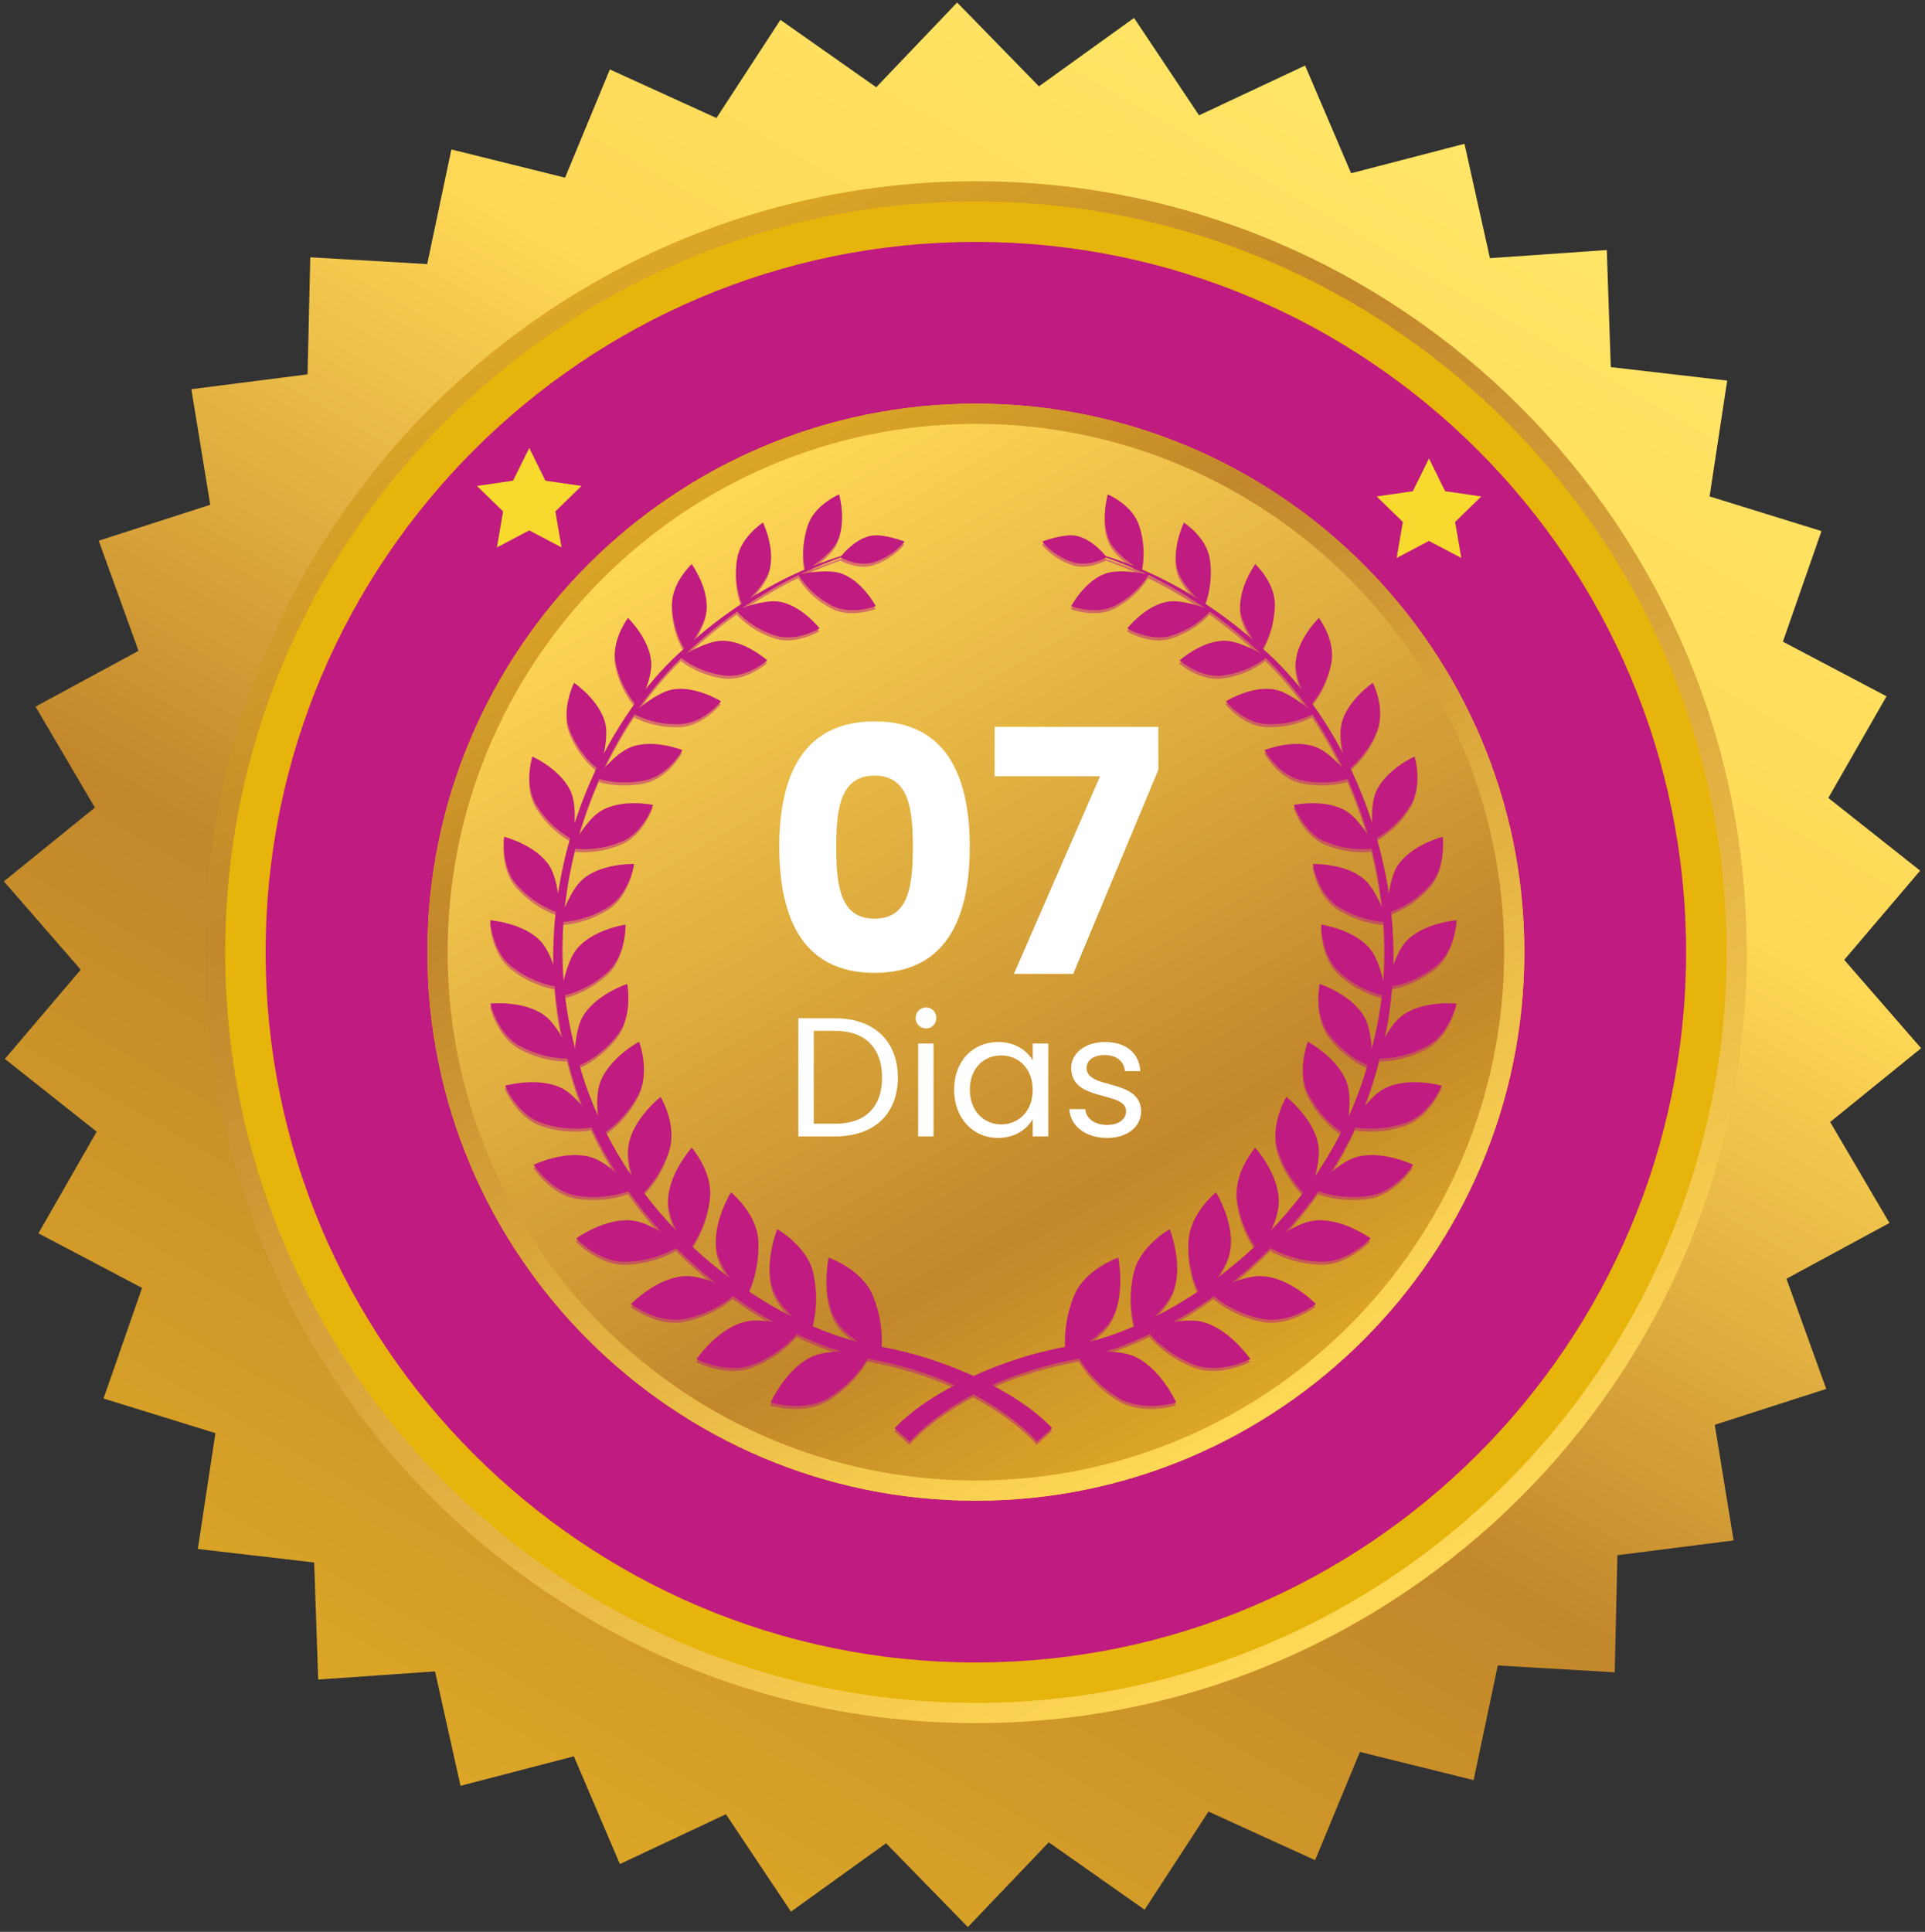 <svg xmlns="http://www.w3.org/2000/svg" width="284" height="285" viewBox="0 0 284 285" fill="none"><rect x="0" y="0" width="284" height="285" fill="#333333" stroke="none"/><path d="M142.79 284.295L130.72 271.93L116.693 282.02L107.095 267.649L91.455 274.995L84.664 259.105L67.94 263.452L64.183 246.577L46.945 247.777L46.35 230.508L29.187 228.514L31.781 211.429L15.275 206.319L20.96 190.003L5.671 181.95L14.262 166.95L0.716 156.221L11.911 143.057L0.572 130.025L13.996 119.143L5.24 104.247L20.436 96.016L14.566 79.768L31.017 74.466L28.233 57.416L45.376 55.231L45.776 37.956L63.026 38.961L66.592 22.05L83.366 26.212L89.976 10.246L105.699 17.411L115.137 2.931L129.271 12.871L141.206 0.37L153.28 12.736L167.307 2.646L176.9 17.014L192.543 9.672L199.334 25.561L216.057 21.218L219.813 38.088L237.053 36.886L237.645 54.158L254.814 56.15L252.221 73.236L268.724 78.349L263.036 94.664L278.325 102.723L269.737 117.719L283.282 128.445L272.084 141.607L283.427 154.64L270.005 165.524L278.758 180.423L263.561 188.65L269.431 204.904L252.981 210.196L255.761 227.254L238.622 229.434L238.224 246.711L220.971 245.706L217.408 262.613L200.634 258.455L194.021 274.426L178.295 267.255L168.863 281.735L154.727 271.793L142.79 284.295Z" fill="url(#paint0_linear_108_632)"></path><path d="M143.97 254.208C81.26 254.208 30.242 203.185 30.242 140.471C30.242 77.76 81.261 26.739 143.97 26.739C206.683 26.739 257.702 77.759 257.702 140.471C257.703 203.186 206.683 254.208 143.97 254.208Z" fill="url(#paint1_linear_108_632)"></path><path d="M143.971 251.225C82.904 251.225 33.224 201.541 33.224 140.471C33.224 79.404 82.905 29.722 143.971 29.722C205.039 29.722 254.72 79.404 254.72 140.471C254.72 201.541 205.039 251.225 143.971 251.225Z" fill="#E7B40B"></path><path d="M143.97 245.26C86.193 245.26 39.188 198.252 39.188 140.471C39.188 82.694 86.193 35.688 143.97 35.688C201.749 35.688 248.754 82.693 248.754 140.471C248.754 198.252 201.749 245.26 143.97 245.26Z" fill="#BF1B80"></path><path d="M143.971 221.397C99.352 221.397 63.051 185.094 63.051 140.471C63.051 95.85 99.352 59.55 143.971 59.55C188.591 59.55 224.891 95.851 224.891 140.471C224.892 185.094 188.591 221.397 143.971 221.397Z" fill="#E7B40B"></path><path d="M143.971 221.397C99.352 221.397 63.051 185.094 63.051 140.471C63.051 95.85 99.352 59.55 143.971 59.55C188.591 59.55 224.891 95.851 224.891 140.471C224.892 185.094 188.591 221.397 143.971 221.397Z" fill="url(#paint2_linear_108_632)"></path><path d="M143.971 218.415C100.995 218.415 66.034 183.45 66.034 140.471C66.034 97.496 100.995 62.532 143.971 62.532C186.946 62.532 221.91 97.496 221.91 140.471C221.91 183.45 186.946 218.415 143.971 218.415Z" fill="url(#paint3_linear_108_632)"></path><path opacity="0.5" d="M210.519 154.748C213.8 152.958 214.824 148.503 214.824 148.503C214.824 148.503 209.756 147.987 206.706 150.358C205.769 151.087 204.905 152.347 204.225 153.544C204.78 151.019 205.139 148.488 205.341 145.966C206.583 145.734 209.179 145.037 211.766 142.973C214.625 140.689 214.854 136.213 214.854 136.213C214.854 136.213 209.878 136.578 207.336 139.386C206.57 140.233 205.96 141.564 205.511 142.818C205.576 140.172 205.459 137.549 205.184 134.963C206.308 134.555 208.763 133.442 210.966 130.947C213.336 128.255 212.796 123.897 212.796 123.897C212.796 123.897 208.055 125.097 206.085 128.238C205.428 129.284 205.052 130.867 204.839 132.254C204.421 129.47 203.82 126.742 203.064 124.093C204.019 123.559 206.305 122.063 208.07 119.17C209.901 116.171 208.64 112.056 208.64 112.056C208.64 112.056 204.264 114.021 202.899 117.389C202.395 118.623 202.336 120.427 202.392 121.887C201.477 119.06 200.392 116.333 199.154 113.747C199.992 113.063 201.935 111.233 203.14 108.152C204.397 104.945 202.478 101.186 202.478 101.186C202.478 101.186 198.592 103.827 197.844 107.31C197.575 108.561 197.808 110.269 198.103 111.652C196.713 108.997 195.171 106.512 193.516 104.225C194.235 103.37 195.726 101.304 196.347 98.222C197.014 94.91 194.524 91.612 194.524 91.612C194.524 91.612 191.222 94.821 191.091 98.312C191.048 99.48 191.494 100.952 191.977 102.188C190.162 99.91 188.234 97.881 186.238 96.133C186.759 95.269 187.944 92.96 188.021 89.738C188.105 86.429 185.136 83.668 185.136 83.668C185.136 83.668 182.496 87.328 182.967 90.717C183.153 92.063 184.071 93.709 184.85 94.903C182.419 92.786 180.028 91.006 177.746 89.504C178.073 88.693 178.922 86.175 178.427 82.902C177.939 79.697 174.608 77.537 174.608 77.537C174.608 77.537 172.682 81.519 173.713 84.708C174.165 86.105 175.537 87.7 176.53 88.724C173.552 86.862 170.796 85.48 168.428 84.459C168.596 83.696 169.036 81.072 167.973 77.911C166.961 74.899 163.374 73.384 163.374 73.384C163.374 73.384 162.2 77.553 163.732 80.458C164.45 81.813 166.217 83.206 167.351 84.008C165.662 83.321 164.209 82.826 163.063 82.474C162.548 81.844 160.764 79.844 158.606 79.476C156.782 79.166 153.711 80.34 153.711 80.34C153.711 80.34 155.181 82.346 158.156 83.365C160.305 84.103 162.696 82.942 163.139 82.709C164.631 83.233 166.63 83.998 168.978 85.111C167.876 84.906 164.922 84.445 163.135 85.029C160.016 86.053 157.967 89.872 157.967 89.872C157.967 89.872 161.602 91.268 164.42 89.801C167.571 88.169 169.074 85.785 169.358 85.294C171.831 86.487 174.665 88.066 177.683 90.145C176.388 89.689 173.965 88.961 172.304 89.2C168.986 89.674 166.253 93.149 166.253 93.149C166.253 93.149 169.656 95.195 172.749 94.221C176.001 93.201 177.905 91.257 178.428 90.663C180.691 92.269 183.045 94.153 185.422 96.373C185.6 96.529 185.773 96.697 185.948 96.857C184.714 96.168 182.445 95.032 180.751 94.98C177.333 94.865 173.971 97.878 173.971 97.878C173.971 97.878 177.031 100.535 180.313 100.106C183.795 99.653 186.06 98.008 186.666 97.522C188.904 99.666 191.026 102.186 192.981 104.995C191.859 104.081 189.792 102.554 188.114 102.2C184.7 101.484 180.789 103.912 180.789 103.912C180.789 103.912 183.389 107.125 186.761 107.274C190.264 107.433 192.797 106.239 193.557 105.831C195.204 108.289 196.716 110.961 198.055 113.796C197.037 112.688 195.534 111.244 194.161 110.693C190.856 109.364 186.497 111.112 186.497 111.112C186.497 111.112 188.538 114.802 191.901 115.549C195.129 116.272 197.733 115.683 198.767 115.371C199.927 118.009 200.939 120.773 201.757 123.637C200.939 122.389 199.781 120.87 198.597 120.134C195.509 118.214 190.819 119.197 190.819 119.197C190.819 119.197 192.217 123.269 195.465 124.615C198.494 125.877 201.151 125.788 202.305 125.664C203.015 128.494 203.541 131.409 203.855 134.37C203.254 132.964 202.348 131.197 201.274 130.235C198.514 127.759 193.624 127.916 193.624 127.916C193.624 127.916 194.309 132.253 197.334 134.183C200.17 135.999 202.873 136.376 204.043 136.452C204.25 139.333 204.252 142.253 204.024 145.186C203.669 143.659 203.069 141.706 202.151 140.542C199.816 137.563 194.877 136.856 194.877 136.856C194.877 136.856 194.797 141.337 197.493 143.812C200.012 146.128 202.651 146.988 203.822 147.275C203.517 149.902 203.024 152.533 202.319 155.148C202.209 153.627 201.942 151.808 201.293 150.599C199.469 147.193 194.631 145.605 194.631 145.605C194.631 145.605 193.758 150.098 196.027 153.059C198.097 155.763 200.515 157.093 201.677 157.617C200.939 160.229 200 162.742 198.912 165.157C199.077 163.596 199.139 161.681 198.695 160.329C197.466 156.583 192.885 154.131 192.885 154.131C192.885 154.131 191.21 158.488 192.971 161.869C194.56 164.937 196.74 166.7 197.821 167.441C196.663 169.722 195.36 171.903 193.94 173.98C194.332 172.525 194.642 170.827 194.456 169.52C193.888 165.541 189.718 162.264 189.718 162.264C189.718 162.264 187.263 166.345 188.429 170.055C189.442 173.282 191.218 175.404 192.204 176.395C190.707 178.373 189.102 180.239 187.418 181.994C188.02 180.663 188.56 179.136 188.601 177.879C188.734 173.778 185.124 169.749 185.124 169.749C185.124 169.749 181.935 173.413 182.451 177.348C182.885 180.705 184.248 183.126 185.07 184.323C183.287 185.997 181.434 187.543 179.536 188.964C180.354 187.755 181.134 186.361 181.391 185.137C182.249 181.04 179.335 176.349 179.335 176.349C179.335 176.349 175.482 179.467 175.303 183.512C175.144 186.956 176.082 189.623 176.695 190.975C174.575 192.391 172.419 193.645 170.257 194.729C171.364 193.614 172.509 192.255 173.018 190.984C174.609 187.018 172.511 181.79 172.511 181.79C172.511 181.79 168.087 184.239 167.189 188.274C166.403 191.781 166.911 194.674 167.292 196.113C165.023 197.085 162.771 197.86 160.573 198.433C161.818 197.535 163.1 196.433 163.795 195.314C166.096 191.611 164.916 185.983 164.916 185.983C164.916 185.983 160.033 187.661 158.419 191.555C157.102 194.721 157.012 197.542 157.11 199.133C153.915 199.741 151.018 200.556 148.425 201.482C146.64 202.114 145.021 202.775 143.558 203.44C142.096 202.775 140.478 202.114 138.694 201.482C136.102 200.555 133.198 199.739 130.003 199.131C130.101 197.541 130.013 194.719 128.697 191.555C127.079 187.661 122.199 185.983 122.199 185.983C122.199 185.983 121.019 191.611 123.317 195.314C124.012 196.433 125.292 197.534 126.535 198.432C124.341 197.858 122.087 197.083 119.823 196.111C120.203 194.674 120.707 191.782 119.928 188.275C119.029 184.241 114.601 181.791 114.601 181.791C114.601 181.791 112.506 187.019 114.092 190.985C114.602 192.253 115.746 193.611 116.852 194.725C114.693 193.642 112.537 192.388 110.418 190.975C111.032 189.622 111.97 186.955 111.814 183.513C111.63 179.469 107.78 176.349 107.78 176.349C107.78 176.349 104.863 181.041 105.723 185.138C105.979 186.36 106.757 187.749 107.572 188.959C105.678 187.538 103.824 185.995 102.045 184.322C102.867 183.124 104.23 180.704 104.666 177.35C105.178 173.416 101.991 169.75 101.991 169.75C101.991 169.75 98.383 173.779 98.512 177.881C98.553 179.135 99.093 180.659 99.692 181.988C98.01 180.234 96.407 178.369 94.911 176.395C95.897 175.402 97.672 173.282 98.685 170.056C99.85 166.346 97.397 162.266 97.397 162.266C97.397 162.266 93.226 165.542 92.656 169.521C92.469 170.826 92.78 172.522 93.17 173.972C91.753 171.898 90.451 169.718 89.296 167.439C90.377 166.698 92.556 164.936 94.144 161.87C95.902 158.488 94.228 154.132 94.228 154.132C94.228 154.132 89.644 156.584 88.418 160.33C87.975 161.678 88.034 163.587 88.2 165.145C87.111 162.732 86.176 160.224 85.44 157.617C86.603 157.092 89.022 155.761 91.085 153.059C93.355 150.098 92.481 145.605 92.481 145.605C92.481 145.605 87.641 147.192 85.821 150.599C85.174 151.804 84.904 153.616 84.796 155.134C84.091 152.523 83.6 149.896 83.296 147.274C84.468 146.985 87.104 146.123 89.619 143.811C92.316 141.335 92.237 136.855 92.237 136.855C92.237 136.855 87.296 137.562 84.958 140.541C84.047 141.701 83.449 143.646 83.093 145.17C82.864 142.241 82.867 139.326 83.075 136.45C84.246 136.373 86.946 135.994 89.777 134.181C92.804 132.253 93.488 127.914 93.488 127.914C93.488 127.914 88.597 127.757 85.838 130.233C84.768 131.19 83.865 132.947 83.263 134.351C83.58 131.394 84.103 128.486 84.814 125.662C85.969 125.787 88.623 125.873 91.648 124.613C94.897 123.266 96.293 119.195 96.293 119.195C96.293 119.195 91.604 118.212 88.517 120.132C87.336 120.865 86.182 122.376 85.362 123.621C86.182 120.762 87.191 118.003 88.348 115.369C89.385 115.681 91.984 116.268 95.212 115.547C98.576 114.799 100.617 111.11 100.617 111.11C100.617 111.11 96.259 109.362 92.952 110.69C91.579 111.239 90.083 112.677 89.067 113.785C90.403 110.953 91.913 108.285 93.558 105.831C94.325 106.242 96.857 107.431 100.353 107.272C103.724 107.122 106.326 103.91 106.326 103.91C106.326 103.91 102.416 101.482 98.997 102.197C97.328 102.548 95.269 104.066 94.144 104.98C96.096 102.178 98.218 99.663 100.449 97.522C101.058 98.009 103.324 99.651 106.8 100.104C110.084 100.533 113.143 97.875 113.143 97.875C113.143 97.875 109.779 94.862 106.361 94.977C104.675 95.031 102.414 96.158 101.177 96.848C101.35 96.689 101.521 96.524 101.697 96.37C104.071 94.151 106.424 92.269 108.685 90.663C109.215 91.262 111.117 93.201 114.363 94.219C117.455 95.192 120.861 93.146 120.861 93.146C120.861 93.146 118.126 89.67 114.808 89.197C113.154 88.96 110.742 89.681 109.443 90.137C112.457 88.061 115.288 86.486 117.757 85.294C118.045 85.789 119.547 88.168 122.695 89.798C125.513 91.265 129.148 89.869 129.148 89.869C129.148 89.869 127.097 86.051 123.979 85.026C122.199 84.444 119.253 84.9 118.145 85.108C120.49 83.995 122.485 83.232 123.977 82.709C124.425 82.943 126.811 84.102 128.958 83.363C131.931 82.344 133.401 80.339 133.401 80.339C133.401 80.339 130.334 79.164 128.505 79.474C126.349 79.843 124.562 81.846 124.05 82.473C122.904 82.826 121.449 83.32 119.759 84.008C120.892 83.208 122.664 81.813 123.379 80.456C124.915 77.551 123.739 73.382 123.739 73.382C123.739 73.382 120.152 74.897 119.139 77.91C118.077 81.071 118.515 83.698 118.685 84.458C116.314 85.48 113.557 86.862 110.58 88.727C111.572 87.703 112.948 86.104 113.4 84.707C114.428 81.517 112.505 77.535 112.505 77.535C112.505 77.535 109.173 79.696 108.688 82.9C108.191 86.176 109.042 88.695 109.369 89.505C107.084 91.007 104.691 92.79 102.256 94.908C103.036 93.713 103.962 92.064 104.148 90.714C104.618 87.326 101.981 83.666 101.981 83.666C101.981 83.666 99.01 86.426 99.09 89.735C99.17 92.961 100.358 95.274 100.875 96.134C98.878 97.883 96.95 99.914 95.133 102.193C95.617 100.956 96.064 99.48 96.021 98.309C95.891 94.818 92.587 91.61 92.587 91.61C92.587 91.61 90.098 94.908 90.765 98.219C91.388 101.303 92.881 103.372 93.598 104.226C91.945 106.513 90.401 108.999 89.01 111.653C89.305 110.268 89.539 108.56 89.27 107.308C88.521 103.824 84.637 101.183 84.637 101.183C84.637 101.183 82.72 104.941 83.974 108.15C85.18 111.231 87.125 113.061 87.962 113.745C86.724 116.335 85.636 119.065 84.721 121.896C84.778 120.435 84.719 118.625 84.218 117.386C82.849 114.018 78.472 112.054 78.472 112.054C78.472 112.054 77.21 116.168 79.041 119.168C80.809 122.063 83.096 123.56 84.052 124.092C83.293 126.746 82.695 129.479 82.276 132.269C82.062 130.876 81.687 129.285 81.028 128.235C79.058 125.093 74.319 123.894 74.319 123.894C74.319 123.894 73.775 128.252 76.149 130.944C78.349 133.442 80.812 134.554 81.933 134.961C81.658 137.551 81.54 140.182 81.607 142.831C81.156 141.573 80.544 140.234 79.773 139.382C77.235 136.575 72.261 136.21 72.261 136.21C72.261 136.21 72.487 140.686 75.349 142.97C77.937 145.037 80.537 145.735 81.777 145.962C81.976 148.488 82.337 151.024 82.894 153.554C82.214 152.351 81.346 151.086 80.407 150.354C77.356 147.982 72.291 148.499 72.291 148.499C72.291 148.499 73.317 152.955 76.595 154.745C79.6 156.386 82.376 156.61 83.641 156.615C84.23 159.038 84.979 161.388 85.868 163.66C84.996 162.624 83.958 161.583 82.934 161.043C79.448 159.2 74.451 160.616 74.451 160.616C74.451 160.616 76.27 164.917 79.881 166.129C83.114 167.218 85.882 166.991 87.195 166.777C88.264 169.091 89.484 171.312 90.821 173.436C89.733 172.51 88.445 171.589 87.274 171.21C83.445 169.976 78.671 172.286 78.671 172.286C78.671 172.286 81.26 176.279 85.103 176.862C88.624 177.396 91.409 176.634 92.65 176.187C94.149 178.308 95.77 180.315 97.483 182.208C96.198 181.444 94.687 180.71 93.403 180.531C89.338 179.97 84.952 183.134 84.952 183.134C84.952 183.134 88.26 186.692 92.229 186.594C95.887 186.506 98.565 185.226 99.72 184.561C101.543 186.39 103.453 188.09 105.417 189.652C104 189.12 102.368 188.658 101.057 188.707C96.874 188.862 93.026 192.818 93.026 192.818C93.026 192.818 96.98 195.808 100.953 195.008C104.577 194.278 107.029 192.545 108.089 191.665C110.065 193.077 112.079 194.36 114.109 195.492C112.716 195.26 111.21 195.145 110.038 195.398C105.863 196.297 102.696 200.954 102.696 200.954C102.696 200.954 107.202 203.256 111.05 201.749C114.426 200.426 116.551 198.364 117.518 197.254C119.7 198.291 121.88 199.16 124.027 199.842C122.615 199.863 121.129 200.017 120.024 200.467C115.986 202.11 113.632 207.351 113.632 207.351C113.632 207.351 118.563 208.866 122.164 206.672C125.441 204.672 127.222 202.115 127.949 200.872C133.065 201.789 137.326 203.218 140.796 204.785C134.509 208.091 131.943 211.146 131.943 211.146L134.176 213.137C134.176 213.137 137.105 209.575 143.552 206.138C150.003 209.575 152.932 213.137 152.932 213.137L155.167 211.146C155.167 211.146 152.598 208.091 146.311 204.785C149.781 203.219 154.04 201.791 159.153 200.872C159.883 202.116 161.663 204.672 164.936 206.672C168.538 208.866 173.472 207.351 173.472 207.351C173.472 207.351 171.116 202.11 167.079 200.467C165.975 200.017 164.49 199.863 163.078 199.842C165.223 199.159 167.404 198.291 169.586 197.254C170.554 198.365 172.677 200.426 176.053 201.749C179.902 203.256 184.406 200.954 184.406 200.954C184.406 200.954 181.241 196.297 177.063 195.398C175.894 195.146 174.39 195.26 172.997 195.492C175.026 194.36 177.04 193.078 179.014 191.665C180.075 192.547 182.526 194.278 186.15 195.008C190.121 195.808 194.074 192.818 194.074 192.818C194.074 192.818 190.229 188.862 186.046 188.707C184.738 188.658 183.107 189.12 181.689 189.652C183.654 188.089 185.561 186.39 187.385 184.561C188.541 185.227 191.22 186.506 194.875 186.594C198.844 186.692 202.153 183.134 202.153 183.134C202.153 183.134 197.766 179.97 193.702 180.531C192.419 180.71 190.91 181.443 189.624 182.208C191.335 180.315 192.956 178.308 194.455 176.189C195.699 176.636 198.483 177.396 201.998 176.863C205.843 176.279 208.434 172.287 208.434 172.287C208.434 172.287 203.661 169.977 199.832 171.21C198.664 171.589 197.377 172.507 196.288 173.43C197.625 171.307 198.843 169.089 199.913 166.778C201.228 166.992 203.992 167.217 207.223 166.13C210.834 164.917 212.653 160.617 212.653 160.617C212.653 160.617 207.655 159.201 204.167 161.044C203.147 161.583 202.112 162.62 201.243 163.653C202.132 161.384 202.88 159.035 203.466 156.615C204.742 156.613 207.513 156.387 210.519 154.748Z" fill="#BF1B80"></path><path d="M210.578 154.3C213.858 152.51 214.883 148.054 214.883 148.054C214.883 148.054 209.814 147.537 206.765 149.909C205.829 150.638 204.964 151.898 204.285 153.096C204.84 150.57 205.198 148.038 205.4 145.516C206.642 145.285 209.236 144.588 211.823 142.524C214.684 140.239 214.912 135.763 214.912 135.763C214.912 135.763 209.935 136.129 207.395 138.937C206.628 139.785 206.02 141.115 205.568 142.369C205.634 139.724 205.517 137.101 205.242 134.514C206.364 134.106 208.824 132.992 211.024 130.498C213.396 127.807 212.855 123.45 212.855 123.45C212.855 123.45 208.112 124.649 206.143 127.79C205.486 128.836 205.11 130.419 204.898 131.806C204.479 129.021 203.878 126.293 203.123 123.645C204.079 123.11 206.363 121.614 208.128 118.723C209.959 115.723 208.698 111.608 208.698 111.608C208.698 111.608 204.324 113.573 202.956 116.94C202.456 118.175 202.393 119.978 202.451 121.437C201.535 118.61 200.449 115.884 199.213 113.298C200.052 112.613 201.993 110.783 203.199 107.703C204.454 104.496 202.534 100.736 202.534 100.736C202.534 100.736 198.649 103.377 197.902 106.86C197.632 108.112 197.866 109.818 198.162 111.202C196.774 108.547 195.231 106.062 193.574 103.775C194.293 102.922 195.783 100.854 196.405 97.772C197.072 94.461 194.584 91.163 194.584 91.163C194.584 91.163 191.28 94.371 191.151 97.863C191.107 99.031 191.553 100.503 192.038 101.739C190.222 99.461 188.293 97.432 186.298 95.684C186.818 94.821 188.002 92.511 188.08 89.289C188.163 85.981 185.195 83.219 185.195 83.219C185.195 83.219 182.556 86.879 183.027 90.269C183.212 91.615 184.132 93.261 184.911 94.454C182.479 92.337 180.087 90.557 177.806 89.057C178.132 88.246 178.982 85.727 178.487 82.454C178 79.249 174.668 77.09 174.668 77.09C174.668 77.09 172.741 81.071 173.773 84.261C174.225 85.657 175.596 87.252 176.589 88.276C173.612 86.414 170.856 85.032 168.487 84.011C168.656 83.248 169.095 80.624 168.032 77.465C167.021 74.451 163.433 72.936 163.433 72.936C163.433 72.936 162.26 77.105 163.792 80.01C164.51 81.366 166.276 82.759 167.412 83.56C165.721 82.873 164.267 82.377 163.121 82.026C162.607 81.396 160.823 79.397 158.665 79.029C156.841 78.718 153.771 79.892 153.771 79.892C153.771 79.892 155.24 81.899 158.214 82.917C160.364 83.655 162.754 82.494 163.198 82.263C164.692 82.785 166.689 83.55 169.037 84.663C167.936 84.457 164.981 83.997 163.196 84.58C160.076 85.604 158.027 89.424 158.027 89.424C158.027 89.424 161.662 90.819 164.481 89.353C167.632 87.72 169.134 85.336 169.419 84.845C171.891 86.038 174.726 87.616 177.744 89.696C176.449 89.241 174.026 88.512 172.365 88.752C169.046 89.225 166.312 92.701 166.312 92.701C166.312 92.701 169.716 94.747 172.81 93.772C176.062 92.752 177.965 90.808 178.489 90.213C180.752 91.82 183.106 93.703 185.483 95.923C185.658 96.079 185.834 96.247 186.009 96.408C184.776 95.718 182.504 94.583 180.812 94.529C177.394 94.415 174.031 97.427 174.031 97.427C174.031 97.427 177.093 100.084 180.374 99.656C183.855 99.202 186.12 97.558 186.727 97.072C188.963 99.217 191.087 101.736 193.042 104.544C191.92 103.63 189.852 102.103 188.174 101.75C184.76 101.034 180.851 103.463 180.851 103.463C180.851 103.463 183.451 106.674 186.822 106.825C190.325 106.983 192.858 105.79 193.618 105.381C195.265 107.839 196.776 110.511 198.114 113.346C197.099 112.238 195.595 110.793 194.222 110.242C190.916 108.916 186.557 110.662 186.557 110.662C186.557 110.662 188.598 114.352 191.961 115.099C195.191 115.821 197.794 115.233 198.829 114.921C199.989 117.559 201 120.323 201.819 123.187C201 121.94 199.841 120.42 198.656 119.684C195.57 117.764 190.879 118.748 190.879 118.748C190.879 118.748 192.277 122.818 195.525 124.166C198.554 125.427 201.211 125.339 202.365 125.214C203.075 128.043 203.601 130.957 203.916 133.921C203.314 132.513 202.409 130.747 201.335 129.784C198.574 127.308 193.685 127.465 193.685 127.465C193.685 127.465 194.371 131.804 197.395 133.733C200.231 135.548 202.934 135.925 204.104 136.002C204.311 138.883 204.312 141.802 204.085 144.735C203.728 143.21 203.128 141.256 202.211 140.092C199.876 137.114 194.937 136.407 194.937 136.407C194.937 136.407 194.857 140.887 197.554 143.363C200.072 145.678 202.711 146.539 203.881 146.826C203.576 149.453 203.084 152.084 202.38 154.699C202.271 153.178 202.001 151.359 201.353 150.151C199.53 146.745 194.692 145.158 194.692 145.158C194.692 145.158 193.819 149.65 196.087 152.611C198.157 155.315 200.575 156.645 201.737 157.17C200.999 159.782 200.061 162.294 198.971 164.71C199.137 163.149 199.199 161.234 198.756 159.883C197.527 156.136 192.947 153.684 192.947 153.684C192.947 153.684 191.271 158.041 193.032 161.421C194.621 164.49 196.8 166.253 197.881 166.993C196.725 169.275 195.421 171.456 194.001 173.534C194.391 172.079 194.703 170.381 194.517 169.072C193.951 165.094 189.779 161.818 189.779 161.818C189.779 161.818 187.324 165.9 188.49 169.608C189.502 172.837 191.279 174.956 192.266 175.95C190.768 177.927 189.162 179.793 187.477 181.548C188.079 180.216 188.62 178.69 188.661 177.432C188.793 173.333 185.184 169.303 185.184 169.303C185.184 169.303 181.995 172.968 182.511 176.901C182.946 180.26 184.309 182.679 185.131 183.877C183.348 185.552 181.495 187.097 179.597 188.518C180.414 187.309 181.196 185.915 181.452 184.691C182.311 180.593 179.397 175.902 179.397 175.902C179.397 175.902 175.543 179.022 175.363 183.065C175.206 186.509 176.143 189.177 176.757 190.529C174.636 191.943 172.48 193.198 170.318 194.282C171.425 193.166 172.571 191.808 173.08 190.539C174.67 186.571 172.571 181.343 172.571 181.343C172.571 181.343 168.147 183.793 167.25 187.827C166.465 191.335 166.972 194.227 167.352 195.665C165.086 196.637 162.833 197.411 160.634 197.985C161.88 197.087 163.161 195.985 163.856 194.865C166.158 191.164 164.977 185.535 164.977 185.535C164.977 185.535 160.095 187.214 158.48 191.107C157.163 194.274 157.073 197.093 157.171 198.685C153.978 199.293 151.079 200.108 148.486 201.034C146.702 201.666 145.085 202.327 143.62 202.993C142.158 202.327 140.54 201.667 138.756 201.034C136.163 200.108 133.26 199.292 130.064 198.685C130.16 197.094 130.074 194.272 128.758 191.107C127.14 187.214 122.26 185.535 122.26 185.535C122.26 185.535 121.08 191.164 123.379 194.865C124.073 195.984 125.354 197.085 126.597 197.983C124.401 197.41 122.149 196.635 119.884 195.663C120.264 194.225 120.769 191.332 119.988 187.826C119.09 183.792 114.662 181.342 114.662 181.342C114.662 181.342 112.568 186.569 114.154 190.538C114.664 191.804 115.808 193.163 116.914 194.277C114.754 193.195 112.598 191.941 110.479 190.527C111.094 189.174 112.031 186.507 111.875 183.065C111.692 179.022 107.841 175.902 107.841 175.902C107.841 175.902 104.924 180.593 105.784 184.691C106.041 185.913 106.817 187.304 107.633 188.511C105.74 187.09 103.886 185.547 102.106 183.876C102.929 182.676 104.291 180.257 104.727 176.901C105.24 172.968 102.053 169.303 102.053 169.303C102.053 169.303 98.444 173.334 98.573 177.432C98.615 178.688 99.153 180.21 99.753 181.54C98.072 179.788 96.469 177.921 94.973 175.946C95.959 174.956 97.731 172.834 98.746 169.607C99.912 165.899 97.458 161.817 97.458 161.817C97.458 161.817 93.287 165.093 92.717 169.071C92.531 170.377 92.842 172.071 93.231 173.524C91.814 171.449 90.512 169.269 89.357 166.99C90.439 166.249 92.618 164.487 94.206 161.42C95.962 158.04 94.288 153.683 94.288 153.683C94.288 153.683 89.705 156.135 88.479 159.882C88.037 161.229 88.096 163.137 88.262 164.695C87.172 162.283 86.237 159.775 85.501 157.168C86.665 156.643 89.084 155.312 91.148 152.61C93.415 149.649 92.541 145.157 92.541 145.157C92.541 145.157 87.703 146.744 85.88 150.15C85.235 151.356 84.964 153.166 84.857 154.684C84.153 152.074 83.662 149.448 83.357 146.824C84.527 146.536 87.165 145.675 89.679 143.363C92.378 140.887 92.297 136.407 92.297 136.407C92.297 136.407 87.359 137.114 85.021 140.092C84.108 141.253 83.51 143.197 83.155 144.722C82.927 141.792 82.928 138.877 83.137 136.002C84.309 135.925 87.008 135.545 89.838 133.733C92.864 131.804 93.549 127.465 93.549 127.465C93.549 127.465 88.659 127.308 85.9 129.784C84.83 130.742 83.927 132.498 83.324 133.902C83.641 130.946 84.163 128.038 84.875 125.214C86.031 125.339 88.683 125.425 91.709 124.166C94.958 122.819 96.355 118.748 96.355 118.748C96.355 118.748 91.663 117.764 88.579 119.684C87.399 120.417 86.243 121.928 85.424 123.173C86.243 120.315 87.252 117.556 88.409 114.922C89.445 115.234 92.045 115.82 95.273 115.099C98.635 114.351 100.679 110.662 100.679 110.662C100.679 110.662 96.32 108.915 93.013 110.242C91.64 110.792 90.144 112.229 89.129 113.337C90.465 110.506 91.975 107.838 93.62 105.382C94.387 105.795 96.917 106.984 100.413 106.825C103.786 106.674 106.386 103.463 106.386 103.463C106.386 103.463 102.477 101.034 99.059 101.75C97.388 102.102 95.33 103.619 94.206 104.534C96.157 101.732 98.28 99.216 100.512 97.075C101.12 97.562 103.387 99.204 106.862 99.656C110.146 100.085 113.205 97.428 113.205 97.428C113.205 97.428 109.841 94.416 106.421 94.53C104.736 94.583 102.476 95.711 101.239 96.403C101.411 96.243 101.582 96.079 101.758 95.924C104.133 93.705 106.486 91.822 108.746 90.218C109.276 90.816 111.178 92.754 114.425 93.772C117.516 94.746 120.923 92.701 120.923 92.701C120.923 92.701 118.189 89.225 114.869 88.752C113.215 88.514 110.804 89.235 109.504 89.691C112.519 87.614 115.348 86.038 117.818 84.846C118.105 85.343 119.608 87.722 122.757 89.352C125.574 90.818 129.209 89.423 129.209 89.423C129.209 89.423 127.159 85.604 124.043 84.579C122.26 83.997 119.313 84.453 118.206 84.66C120.55 83.548 122.547 82.785 124.038 82.262C124.486 82.496 126.874 83.653 129.019 82.915C131.992 81.897 133.461 79.891 133.461 79.891C133.461 79.891 130.395 78.716 128.567 79.027C126.41 79.395 124.624 81.399 124.112 82.025C122.965 82.377 121.51 82.872 119.82 83.561C120.954 82.759 122.725 81.365 123.44 80.008C124.977 77.104 123.801 72.935 123.801 72.935C123.801 72.935 120.213 74.449 119.2 77.463C118.137 80.624 118.577 83.251 118.747 84.01C116.375 85.034 113.619 86.415 110.641 88.28C111.633 87.255 113.008 85.657 113.461 84.259C114.489 81.07 112.565 77.088 112.565 77.088C112.565 77.088 109.234 79.248 108.75 82.453C108.252 85.728 109.103 88.247 109.43 89.058C107.146 90.558 104.752 92.342 102.318 94.46C103.098 93.268 104.024 91.616 104.21 90.267C104.678 86.879 102.043 83.218 102.043 83.218C102.043 83.218 99.071 85.979 99.153 89.287C99.231 92.514 100.418 94.825 100.936 95.686C98.94 97.435 97.01 99.466 95.194 101.746C95.679 100.507 96.125 99.031 96.083 97.861C95.953 94.37 92.649 91.162 92.649 91.162C92.649 91.162 90.159 94.459 90.826 97.77C91.451 100.854 92.941 102.923 93.66 103.777C92.006 106.064 90.463 108.55 89.071 111.205C89.369 109.82 89.601 108.111 89.33 106.859C88.582 103.375 84.699 100.735 84.699 100.735C84.699 100.735 82.78 104.494 84.036 107.702C85.243 110.783 87.187 112.614 88.024 113.297C86.786 115.887 85.699 118.617 84.782 121.449C84.84 119.988 84.781 118.179 84.278 116.939C82.909 113.571 78.534 111.607 78.534 111.607C78.534 111.607 77.273 115.722 79.105 118.722C80.869 121.617 83.158 123.113 84.113 123.646C83.354 126.3 82.754 129.033 82.337 131.823C82.124 130.43 81.748 128.839 81.09 127.789C79.12 124.647 74.38 123.449 74.38 123.449C74.38 123.449 73.837 127.807 76.21 130.497C78.412 132.996 80.874 134.107 81.994 134.515C81.718 137.106 81.602 139.735 81.669 142.385C81.218 141.128 80.605 139.788 79.834 138.937C77.297 136.129 72.322 135.763 72.322 135.763C72.322 135.763 72.548 140.24 75.409 142.524C77.999 144.592 80.597 145.289 81.838 145.516C82.039 148.043 82.398 150.579 82.956 153.107C82.273 151.906 81.408 150.639 80.468 149.908C77.418 147.536 72.352 148.053 72.352 148.053C72.352 148.053 73.379 152.509 76.654 154.299C79.662 155.941 82.437 156.165 83.701 156.167C84.291 158.59 85.039 160.942 85.929 163.213C85.058 162.178 84.018 161.137 82.995 160.597C79.51 158.753 74.513 160.169 74.513 160.169C74.513 160.169 76.332 164.469 79.943 165.683C83.175 166.771 85.941 166.545 87.256 166.33C88.326 168.645 89.546 170.864 90.883 172.99C89.793 172.062 88.505 171.143 87.335 170.765C83.507 169.53 78.732 171.839 78.732 171.839C78.732 171.839 81.322 175.832 85.166 176.416C88.685 176.95 91.471 176.187 92.713 175.74C94.212 177.862 95.833 179.869 97.546 181.761C96.26 180.998 94.749 180.263 93.466 180.086C89.399 179.524 85.015 182.69 85.015 182.69C85.015 182.69 88.32 186.247 92.29 186.149C95.948 186.06 98.627 184.782 99.782 184.117C101.606 185.944 103.514 187.645 105.478 189.207C104.061 188.676 102.43 188.213 101.119 188.263C96.935 188.417 93.088 192.375 93.088 192.375C93.088 192.375 97.043 195.363 101.015 194.563C104.639 193.832 107.092 192.101 108.151 191.221C110.126 192.634 112.141 193.915 114.172 195.048C112.778 194.816 111.273 194.702 110.1 194.952C105.924 195.852 102.757 200.51 102.757 200.51C102.757 200.51 107.264 202.813 111.113 201.304C114.489 199.982 116.612 197.919 117.58 196.808C119.763 197.846 121.943 198.713 124.089 199.397C122.676 199.417 121.192 199.572 120.086 200.021C116.049 201.665 113.697 206.906 113.697 206.906C113.697 206.906 118.625 208.422 122.225 206.227C125.503 204.228 127.283 201.671 128.01 200.428C133.127 201.346 137.389 202.774 140.856 204.342C134.571 207.646 132.003 210.701 132.003 210.701L134.238 212.694C134.238 212.694 137.167 209.131 143.615 205.695C150.065 209.132 152.992 212.694 152.992 212.694L155.228 210.701C155.228 210.701 152.66 207.646 146.374 204.342C149.841 202.775 154.101 201.346 159.216 200.428C159.947 201.672 161.726 204.228 164.998 206.227C168.6 208.422 173.535 206.906 173.535 206.906C173.535 206.906 171.178 201.666 167.14 200.021C166.036 199.572 164.552 199.418 163.141 199.397C165.286 198.714 167.466 197.846 169.647 196.808C170.615 197.92 172.738 199.981 176.115 201.304C179.964 202.812 184.467 200.51 184.467 200.51C184.467 200.51 181.303 195.852 177.126 194.952C175.956 194.702 174.452 194.817 173.059 195.048C175.089 193.915 177.102 192.634 179.076 191.221C180.137 192.102 182.588 193.834 186.213 194.563C190.182 195.363 194.136 192.375 194.136 192.375C194.136 192.375 190.292 188.417 186.108 188.263C184.801 188.213 183.169 188.675 181.75 189.207C183.717 187.644 185.622 185.945 187.447 184.117C188.603 184.783 191.281 186.061 194.937 186.149C198.906 186.247 202.214 182.69 202.214 182.69C202.214 182.69 197.828 179.524 193.763 180.086C192.479 180.263 190.972 180.998 189.686 181.761C191.397 179.869 193.018 177.862 194.518 175.742C195.761 176.189 198.547 176.949 202.059 176.416C205.906 175.832 208.495 171.839 208.495 171.839C208.495 171.839 203.723 169.53 199.894 170.765C198.726 171.143 197.439 172.06 196.351 172.983C197.687 170.861 198.906 168.643 199.976 166.33C201.29 166.546 204.054 166.771 207.287 165.683C210.897 164.468 212.715 160.169 212.715 160.169C212.715 160.169 207.717 158.753 204.229 160.597C203.21 161.135 202.173 162.172 201.305 163.205C202.195 160.936 202.941 158.588 203.531 156.167C204.802 156.165 207.574 155.939 210.578 154.3Z" fill="#BF1B80"></path><path d="M78.08 66.082L80.465 70.913L85.794 71.688L81.934 75.45L82.848 80.759L78.08 78.251L73.31 80.759L74.221 75.45L70.364 71.688L75.694 70.913L78.08 66.082Z" fill="#F7DA2D"></path><path d="M210.821 67.634L213.207 72.466L218.537 73.242L214.677 77.003L215.592 82.311L210.821 79.805L206.053 82.311L206.963 77.003L203.106 73.242L208.437 72.466L210.821 67.634Z" fill="#F7DA2D"></path><path d="M114.972 124.923C114.972 135.723 118.622 143.523 129.022 143.523C139.422 143.523 143.072 135.723 143.072 124.923C143.072 114.223 139.422 106.423 129.022 106.423C118.622 106.423 114.972 114.223 114.972 124.923ZM134.672 124.923C134.672 130.723 134.072 135.523 129.022 135.523C123.972 135.523 123.372 130.723 123.372 124.923C123.372 119.323 123.972 114.423 129.022 114.423C134.072 114.423 134.672 119.323 134.672 124.923ZM146.739 107.223V114.523H162.289L149.589 143.673H158.339L170.889 113.573V107.223H146.739Z" fill="white"></path><path d="M123.208 150.226H117.783V167.651H123.208C128.933 167.651 132.458 164.376 132.458 158.976C132.458 153.576 128.933 150.226 123.208 150.226ZM120.058 165.776V152.076H123.208C127.758 152.076 130.133 154.726 130.133 158.976C130.133 163.226 127.758 165.776 123.208 165.776H120.058ZM135.459 167.651H137.734V153.951H135.459V167.651ZM136.634 151.726C137.459 151.726 138.134 151.051 138.134 150.176C138.134 149.301 137.459 148.626 136.634 148.626C135.759 148.626 135.084 149.301 135.084 150.176C135.084 151.051 135.759 151.726 136.634 151.726ZM140.761 160.751C140.761 165.001 143.586 167.876 147.236 167.876C149.761 167.876 151.536 166.576 152.361 165.101V167.651H154.661V153.951H152.361V156.451C151.561 155.026 149.811 153.726 147.261 153.726C143.586 153.726 140.761 156.476 140.761 160.751ZM152.361 160.776C152.361 164.001 150.211 165.876 147.711 165.876C145.211 165.876 143.086 163.976 143.086 160.751C143.086 157.526 145.211 155.701 147.711 155.701C150.211 155.701 152.361 157.601 152.361 160.776ZM168.356 163.926C168.256 159.026 160.306 160.801 160.306 157.551C160.306 156.451 161.306 155.651 162.981 155.651C164.806 155.651 165.856 156.651 165.956 158.026H168.231C168.081 155.351 166.081 153.726 163.056 153.726C160.006 153.726 158.031 155.451 158.031 157.551C158.031 162.651 166.131 160.876 166.131 163.926C166.131 165.051 165.131 165.951 163.331 165.951C161.406 165.951 160.231 164.951 160.106 163.626H157.756C157.906 166.126 160.156 167.876 163.356 167.876C166.381 167.876 168.356 166.176 168.356 163.926Z" fill="white"></path><defs><linearGradient id="paint0_linear_108_632" x1="71.039" y1="265.241" x2="212.959" y2="19.429" gradientUnits="userSpaceOnUse"><stop stop-color="#DCA727"></stop><stop offset="0.36" stop-color="#C2872B"></stop><stop offset="0.721" stop-color="#FFD856"></stop><stop offset="0.728" stop-color="#FFD857"></stop><stop offset="1" stop-color="#FFE667"></stop></linearGradient><linearGradient id="paint1_linear_108_632" x1="200.828" y1="238.949" x2="87.117" y2="41.996" gradientUnits="userSpaceOnUse"><stop stop-color="#FFD856"></stop><stop offset="0.753" stop-color="#C2872B"></stop><stop offset="1" stop-color="#DCA727"></stop></linearGradient><linearGradient id="paint2_linear_108_632" x1="184.426" y1="210.54" x2="103.519" y2="70.405" gradientUnits="userSpaceOnUse"><stop stop-color="#FFD856"></stop><stop offset="0.753" stop-color="#C2872B"></stop><stop offset="1" stop-color="#DCA727"></stop></linearGradient><linearGradient id="paint3_linear_108_632" x1="182.935" y1="207.958" x2="105.01" y2="72.987" gradientUnits="userSpaceOnUse"><stop stop-color="#DCA727"></stop><stop offset="0.247" stop-color="#C2872B"></stop><stop offset="1" stop-color="#FFD856"></stop></linearGradient></defs></svg>